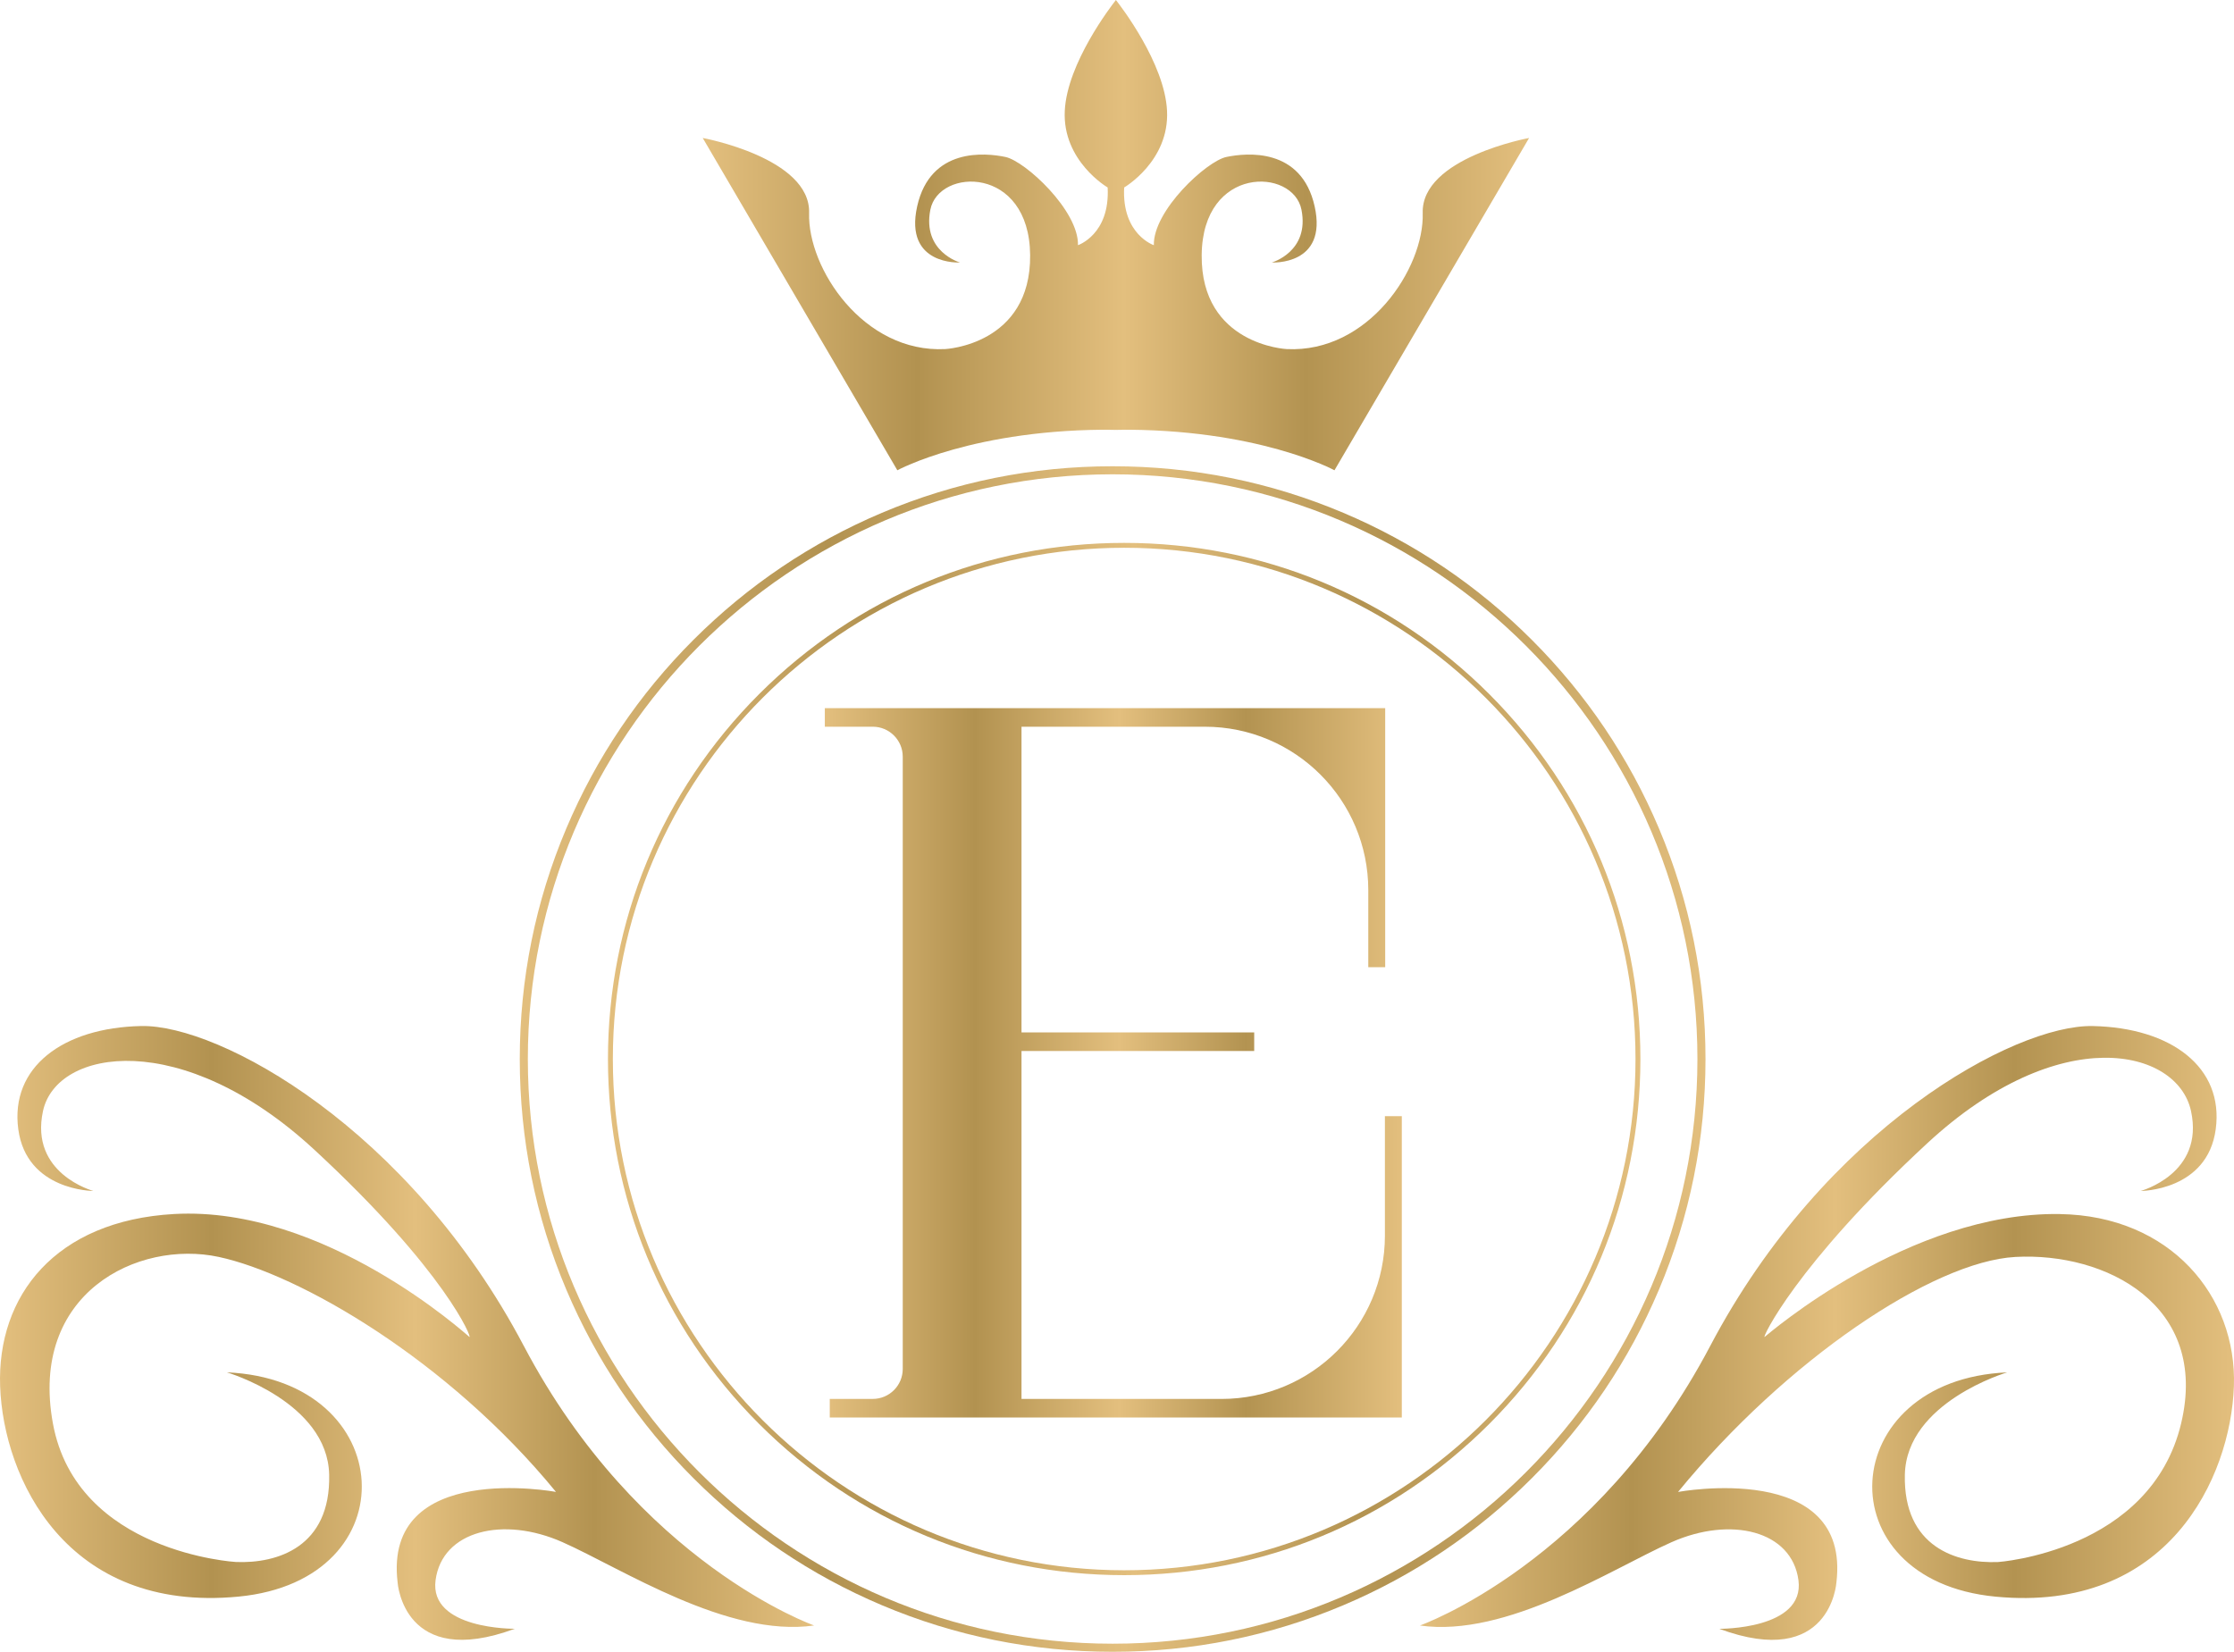 <?xml version="1.0" encoding="UTF-8"?>
<svg id="Layer_2" data-name="Layer 2" xmlns="http://www.w3.org/2000/svg" xmlns:xlink="http://www.w3.org/1999/xlink" viewBox="0 0 1383.27 1022.93">
  <defs>
    <style>
      .cls-1 {
        fill: url(#linear-gradient);
      }

      .cls-1, .cls-2, .cls-3, .cls-4, .cls-5, .cls-6, .cls-7 {
        stroke-width: 0px;
      }

      .cls-2 {
        fill: url(#linear-gradient-4);
      }

      .cls-3 {
        fill: url(#linear-gradient-2);
      }

      .cls-4 {
        fill: url(#linear-gradient-3);
      }

      .cls-5 {
        fill: url(#linear-gradient-7);
      }

      .cls-6 {
        fill: url(#linear-gradient-5);
      }

      .cls-7 {
        fill: url(#linear-gradient-6);
      }
    </style>
    <linearGradient id="linear-gradient" x1="376.44" y1="265.11" x2="1015.72" y2="265.11" gradientTransform="translate(0 920.95) scale(1 -1)" gradientUnits="userSpaceOnUse">
      <stop offset="0" stop-color="#e3bf7e"/>
      <stop offset=".26" stop-color="#b29250"/>
      <stop offset=".51" stop-color="#e3bf7e"/>
      <stop offset=".73" stop-color="#b39351"/>
      <stop offset="1" stop-color="#e3bf7e"/>
    </linearGradient>
    <linearGradient id="linear-gradient-2" x1="321.83" y1="265.11" x2="1056.03" y2="265.11" xlink:href="#linear-gradient"/>
    <linearGradient id="linear-gradient-3" x1="685.86" y1="654.77" x2="696.08" y2="654.77" xlink:href="#linear-gradient"/>
    <linearGradient id="linear-gradient-4" x1="435.12" y1="775.33" x2="946.8" y2="775.33" xlink:href="#linear-gradient"/>
    <linearGradient id="linear-gradient-5" x1="510.72" y1="262.76" x2="867.99" y2="262.76" xlink:href="#linear-gradient"/>
    <linearGradient id="linear-gradient-6" x1="0" y1="95.48" x2="504.08" y2="95.48" xlink:href="#linear-gradient"/>
    <linearGradient id="linear-gradient-7" x1="879.2" y1="95.47" x2="1383.27" y2="95.47" xlink:href="#linear-gradient"/>
  </defs>
  <g id="Layer_2-2" data-name="Layer 2">
    <g>
      <path class="cls-1" d="M922.1,429.82c-60.37-60.37-140.64-93.62-226.02-93.62s-165.65,33.25-226.02,93.62-93.62,140.64-93.62,226.02,33.25,165.65,93.62,226.02c60.37,60.37,140.64,93.62,226.02,93.62s165.65-33.25,226.02-93.62,93.62-140.64,93.62-226.02-33.25-165.65-93.62-226.02h0ZM696.08,972.45c-174.58,0-316.61-142.03-316.61-316.61s142.03-316.61,316.61-316.61,316.61,142.03,316.61,316.61-142.03,316.61-316.61,316.61Z"/>
      <path class="cls-3" d="M1027.18,798.73c19.14-45.26,28.85-93.33,28.85-142.89s-9.71-97.63-28.85-142.89c-18.49-43.71-44.96-82.97-78.67-116.68-33.71-33.71-72.97-60.18-116.69-78.67-45.26-19.14-93.33-28.85-142.89-28.85s-97.63,9.71-142.89,28.85c-43.71,18.49-82.97,44.96-116.69,78.67-33.71,33.71-60.18,72.97-78.67,116.68-19.14,45.26-28.85,93.33-28.85,142.89s9.71,97.63,28.85,142.89c18.49,43.71,44.96,82.97,78.67,116.68,33.71,33.71,72.97,60.18,116.69,78.67,45.26,19.14,93.33,28.85,142.89,28.85s97.63-9.71,142.89-28.85c43.71-18.49,82.97-44.96,116.69-78.67,33.71-33.71,60.18-72.97,78.67-116.68ZM688.93,1017.93c-199.66,0-362.1-162.44-362.1-362.1s162.44-362.1,362.1-362.1,362.1,162.44,362.1,362.1-162.44,362.1-362.1,362.1Z"/>
      <path class="cls-4" d="M696.08,266.22c-1.72-.04-3.42-.06-5.11-.08-1.69.02-3.39.04-5.11.08h10.22Z"/>
      <path class="cls-2" d="M690.97,266.14c87.64-.94,135.32,25.1,135.32,25.1l120.51-205.79s-66.89,12.26-65.87,46.47c1.02,34.21-33.7,86.81-84.26,84.26,0,0-53.11-2.55-52.6-58.21.51-55.66,56.68-54.13,61.79-28.09s-18.38,32.68-18.38,32.68c0,0,34.72,2.04,26.55-34.72-8.17-36.77-42.38-33.19-54.64-30.64s-45.45,33.19-44.94,54.64c0,0-19.91-6.64-18.38-35.74,0,0,28.08-16.34,26.55-47.49-1.45-29.53-28.82-65.01-31.66-68.61-2.84,3.61-30.21,39.08-31.66,68.61-1.53,31.15,26.55,47.49,26.55,47.49,1.53,29.11-18.38,35.74-18.38,35.74.51-21.45-32.68-52.08-44.94-54.64s-46.47-6.13-54.64,30.64c-8.17,36.77,26.55,34.72,26.55,34.72,0,0-23.49-6.64-18.38-32.68,5.11-26.04,61.28-27.57,61.79,28.09.51,55.66-52.6,58.21-52.6,58.21-50.55,2.55-85.28-50.04-84.26-84.26,1.02-34.21-65.87-46.47-65.87-46.47l120.51,205.79s47.68-26.05,135.32-25.1h.02Z"/>
      <path class="cls-6" d="M857.53,765.14c0,55.9-45.31,101.21-101.21,101.21h-123.81v-215.49h144.08v-11.49h-144.08v-189.32h113.51c55.9,0,101.21,45.31,101.21,101.21v47.72h10.47v-160.43h-346.98v11.49h29.68c10.26,0,18.57,8.32,18.57,18.57v379.15c0,10.26-8.32,18.57-18.57,18.57h-26.62v11.49h354.21v-186.6h-10.47v73.92h.01Z"/>
      <path class="cls-7" d="M324.34,833.54c-70.98-134.81-188.43-199.15-236.94-198.13-48.51,1.02-81.19,25.53-76.09,63.83,5.11,38.3,46.47,38.3,46.47,38.3,0,0-39.61-10.68-31.15-49.53,8.46-38.86,86.3-51.57,168,24,81.7,75.57,98.04,117.45,96,115.91-2.04-1.53-89.5-81.27-182.81-76.09C34.29,755.93-1.94,802.42.08,858.56c2.04,56.68,40.85,140.43,147.57,130.21,106.72-10.22,99.06-134.3-7.15-138.89,0,0,62.3,18.38,63.32,63.32s-32.17,55.15-57.7,54.13c0,0-98.64-5.58-113.36-85.79-14.81-80.68,52.6-113.87,102.64-103.15,50.04,10.72,141.96,63.83,208.85,145.53,0,0-107.23-19.91-98.04,56.17,0,0,3.57,54.13,72.51,28.6,0,0-53.11.51-49.02-30.13s41.87-39.83,78.64-23.49c36.77,16.34,102.13,59.23,155.74,51.57,0,0-108.77-38.3-179.74-173.11h0Z"/>
      <path class="cls-5" d="M1275.46,751.84c-93.44-1.4-180.77,74.55-182.81,76.09-2.04,1.53,19.09-44.43,100.79-120s154.74-58.77,163.21-19.91c8.46,38.86-31.15,49.53-31.15,49.53,0,0,41.36,0,46.47-38.3s-27.57-62.81-76.09-63.83c-48.51-1.02-165.96,63.32-236.94,198.13s-179.74,173.11-179.74,173.11c53.62,7.66,118.98-35.23,155.74-51.57,36.77-16.34,74.55-7.15,78.64,23.49s-49.02,30.13-49.02,30.13c68.94,25.53,72.51-28.6,72.51-28.6,9.19-76.08-98.04-56.17-98.04-56.17,66.89-81.7,157.75-142.73,208.85-145.53,55.86-3.06,120.2,29.62,102.64,103.15-18.94,79.32-113.36,85.79-113.36,85.79-25.53,1.02-58.72-9.19-57.7-54.13s63.32-63.32,63.32-63.32c-106.21,4.6-113.87,128.68-7.15,138.89s145.53-73.53,147.57-130.21c2.02-56.14-39.63-105.7-107.74-106.72v-.02h0Z"/>
    </g>
  </g>
</svg>